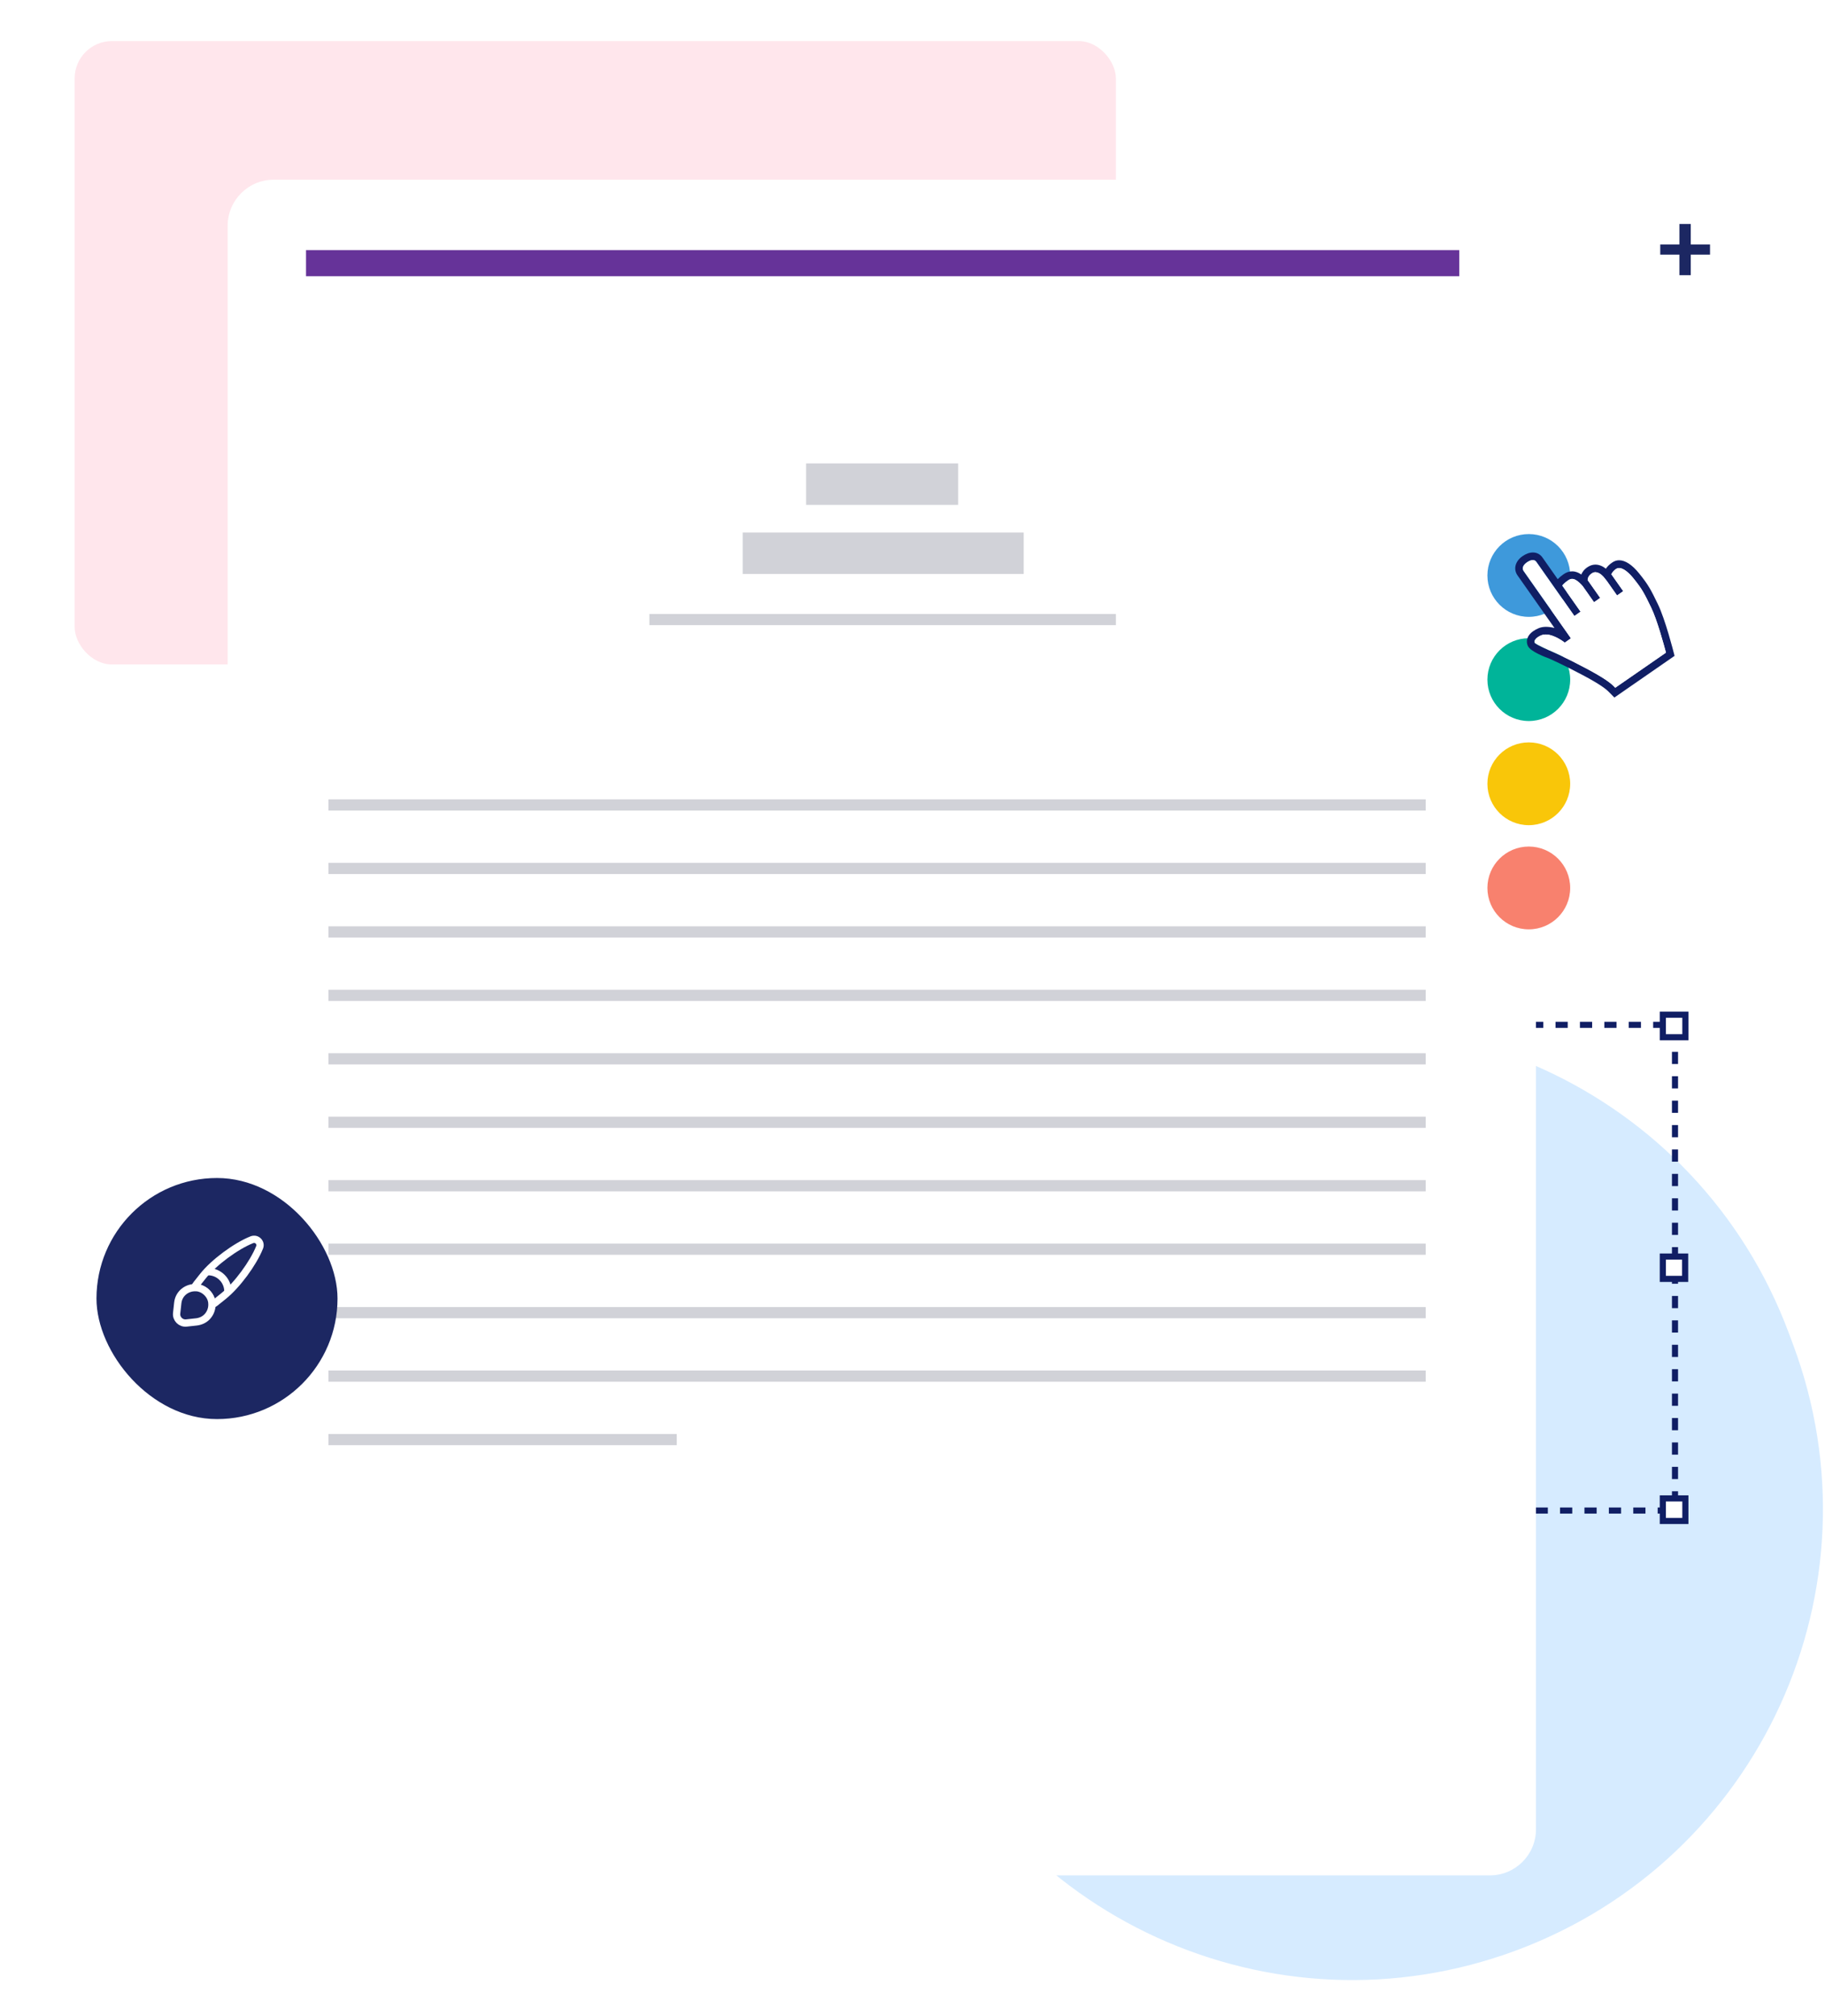 <svg width="489" height="540" viewBox="0 0 489 540" fill="none" xmlns="http://www.w3.org/2000/svg">
<path d="M317.046 282.993C382.294 258.643 454.928 291.797 479.279 357.046L480.456 360.2C504.806 425.449 471.652 498.083 406.403 522.433C341.155 546.783 268.521 513.629 244.17 448.38L242.993 445.226C218.643 379.978 251.797 307.343 317.046 282.993Z" fill="#D6EBFF"/>
<rect x="20" y="11" width="279" height="167" rx="10" fill="#FFE6EC"/>
<rect x="318.694" y="274.537" width="130.114" height="130.114" stroke="#101E64" stroke-width="1.633" stroke-dasharray="3.27 3.27"/>
<rect x="445.546" y="271.82" width="6.04" height="6.04" fill="white" stroke="#101E64" stroke-width="1.643"/>
<rect x="315.432" y="271.82" width="6.04" height="6.04" fill="white" stroke="#101E64" stroke-width="1.643"/>
<rect x="380.761" y="271.821" width="6.04" height="6.04" fill="white" stroke="#101E64" stroke-width="1.643"/>
<rect x="380.761" y="401.4" width="6.04" height="6.04" fill="white" stroke="#101E64" stroke-width="1.643"/>
<rect x="315.432" y="336.614" width="5.979" height="5.979" fill="white" stroke="#101E64" stroke-width="1.643"/>
<rect x="445.546" y="336.613" width="5.979" height="5.979" fill="white" stroke="#101E64" stroke-width="1.643"/>
<rect x="445.546" y="401.399" width="6.04" height="6.04" fill="white" stroke="#101E64" stroke-width="1.643"/>
<rect x="315.432" y="401.399" width="6.04" height="6.04" fill="white" stroke="#101E64" stroke-width="1.643"/>
<path d="M383.751 332.525V346.68" stroke="#101E64" stroke-width="1.633"/>
<path d="M390.828 339.603L376.673 339.603" stroke="#101E64" stroke-width="1.633"/>
<g filter="url(#filter0_d_8602_7113)">
<rect x="61" y="44" width="350.557" height="454.243" rx="12.344" fill="white"/>
<rect x="216" y="120" width="40.734" height="11.109" fill="#D1D2D8"/>
<rect x="199" y="138.516" width="75.296" height="11.109" fill="#D1D2D8"/>
<path d="M174 160.329H299V163.329H174V160.329Z" fill="#D1D2D8"/>
<rect x="88" y="210" width="294" height="3" fill="#D1D2D8"/>
<rect x="88" y="227" width="294" height="3" fill="#D1D2D8"/>
<rect x="88" y="244" width="294" height="3" fill="#D1D2D8"/>
<rect x="88" y="261" width="294" height="3" fill="#D1D2D8"/>
<rect x="88" y="278" width="294" height="3" fill="#D1D2D8"/>
<rect x="88" y="295" width="294" height="3" fill="#D1D2D8"/>
<rect x="88" y="312" width="294" height="3" fill="#D1D2D8"/>
<rect x="88" y="329" width="294" height="3" fill="#D1D2D8"/>
<rect x="88" y="346" width="294" height="3" fill="#D1D2D8"/>
<rect x="88" y="363" width="294" height="3" fill="#D1D2D8"/>
<path d="M88 380H181.333V382.999H88V380Z" fill="#D1D2D8"/>
</g>
<g filter="url(#filter1_d_8602_7113)">
<rect x="25.852" y="310.52" width="64.585" height="64.585" rx="32.293" fill="#1C2762"/>
</g>
<path d="M69.556 334.15C67.828 338.457 63.498 344.313 59.875 347.218L57.665 348.991C57.384 349.193 57.104 349.372 56.79 349.496C56.79 349.294 56.779 349.069 56.745 348.856C56.621 347.914 56.195 347.039 55.444 346.287C54.681 345.524 53.75 345.076 52.796 344.952C52.572 344.941 52.347 344.919 52.123 344.941C52.246 344.593 52.437 344.268 52.673 343.999L54.423 341.789C57.317 338.166 63.195 333.813 67.492 332.097C68.153 331.85 68.793 332.029 69.197 332.444C69.623 332.859 69.825 333.499 69.556 334.15Z" fill="#1C2762" stroke="white" stroke-width="1.951" stroke-linecap="round" stroke-linejoin="round"/>
<path d="M56.789 349.496C56.789 350.73 56.318 351.907 55.432 352.805C54.748 353.489 53.817 353.96 52.706 354.106L49.947 354.409C48.443 354.577 47.153 353.298 47.333 351.773L47.636 349.013C47.905 346.557 49.958 344.986 52.134 344.941C52.358 344.93 52.594 344.941 52.807 344.952C53.761 345.076 54.692 345.513 55.455 346.287C56.206 347.039 56.632 347.914 56.756 348.856C56.767 349.069 56.789 349.283 56.789 349.496Z" fill="#1C2762" stroke="white" stroke-width="1.951" stroke-linecap="round" stroke-linejoin="round"/>
<path d="M61.063 345.961C61.063 343.033 58.685 340.655 55.757 340.655L61.063 345.961Z" fill="#1C2762"/>
<path d="M61.063 345.961C61.063 343.033 58.685 340.655 55.757 340.655" stroke="white" stroke-width="1.951" stroke-linecap="round" stroke-linejoin="round"/>
<g filter="url(#filter2_d_8602_7113)">
<rect x="387.812" y="127" width="42.928" height="130.215" rx="21.464" fill="white"/>
<circle cx="409.634" cy="150.253" r="11.09" fill="#3E99DB"/>
<circle cx="409.634" cy="178.156" r="11.09" fill="#00B499"/>
<circle cx="409.634" cy="206.059" r="11.09" fill="#F9C609"/>
<circle cx="409.634" cy="233.962" r="11.09" fill="#F8816E"/>
</g>
<path d="M458.192 68.215H453.032V73.714H449.991V68.215H444.858V65.486H449.991V60H453.032V65.486H458.192V68.215Z" fill="#1C2762"/>
<rect x="82" y="67" width="309" height="7" fill="#663399"/>
<g clip-path="url(#clip0_8602_7113)">
<path d="M448.515 175.016C448.425 174.646 446.205 165.922 444.213 161.829C442.353 158.014 441.729 156.726 439.173 153.579C437.313 151.281 435.477 150.087 433.853 150.087C433.241 150.087 432.662 150.256 432.122 150.598C431.155 151.213 430.628 151.845 430.289 152.341C429.532 151.74 428.556 151.25 427.485 151.25C426.854 151.25 426.189 151.42 425.517 151.836C424.485 152.476 423.978 153.24 423.693 153.904C423.203 153.555 422.613 153.256 421.948 153.124C421.714 153.08 421.483 153.057 421.251 153.057C420.462 153.057 419.685 153.315 418.963 153.821C418.304 154.281 417.78 154.729 417.382 155.155L413.311 149.363C412.675 148.458 411.767 148 410.737 148C409.853 148 408.878 148.338 407.906 149.018C405.979 150.372 405.448 152.485 406.617 154.146L416.517 168.227C415.797 168.045 415.02 167.918 414.257 167.917C413.559 167.917 412.872 168.025 412.247 168.293C411.706 168.526 411.226 168.785 410.826 169.071C408.959 170.38 408.87 172.001 409.405 173.079C410.171 174.63 414.451 176.18 414.968 176.361C415.329 176.517 418.862 178.072 424.066 180.84C428.779 183.35 430.233 184.511 431.032 185.31L432.566 186.858L448.689 175.696L448.515 175.016ZM432.801 184.232L432.463 183.891C431.513 182.936 429.951 181.689 425.014 179.06C419.459 176.103 415.767 174.506 415.73 174.49C415.521 174.401 411.57 172.706 411.207 172.173C410.918 171.565 411.655 170.958 411.987 170.725C412.278 170.52 412.629 170.307 413.052 170.151C413.395 170.022 413.761 169.966 414.138 169.966C416.5 169.966 419.137 172.046 419.276 172.157L420.926 170.995L408.267 152.989C407.504 151.902 408.691 150.942 409.073 150.676C409.489 150.381 410.122 150.019 410.705 150.019C411.062 150.019 411.401 150.155 411.662 150.523L421.852 165.02L423.502 163.859L418.595 156.877C418.716 156.672 419.081 156.209 420.129 155.475C420.508 155.207 420.879 155.076 421.249 155.076C421.351 155.076 421.453 155.086 421.556 155.105C422.539 155.294 423.857 156.705 424.157 157.124L427.11 161.328L428.764 160.171L425.399 155.388C425.402 154.954 425.63 154.125 426.622 153.531C426.911 153.356 427.202 153.286 427.482 153.286C428.689 153.286 429.716 154.596 429.77 154.663L430.54 155.622L433.282 159.519L434.933 158.362L431.75 153.833C431.946 153.46 432.333 152.783 433.193 152.316C433.39 152.209 433.605 152.16 433.83 152.16C434.983 152.16 436.458 153.432 437.607 154.848C440.013 157.817 440.518 158.851 442.394 162.71C443.99 165.979 445.817 172.686 446.385 174.831L432.801 184.232Z" fill="#101E64"/>
<path d="M446.386 174.831L432.802 184.232L432.463 183.891C431.514 182.936 429.951 181.689 425.014 179.059C419.46 176.103 415.767 174.506 415.73 174.49C415.522 174.401 411.57 172.706 411.207 172.173C410.918 171.565 411.656 170.958 411.987 170.725C412.278 170.52 412.629 170.307 413.052 170.151C413.396 170.022 413.761 169.966 414.138 169.966C416.5 169.966 419.137 172.046 419.276 172.157L420.926 170.995L408.267 152.989C407.505 151.902 408.692 150.942 409.073 150.676C409.49 150.381 410.122 150.019 410.705 150.019C411.062 150.019 411.402 150.155 411.662 150.523L421.853 165.019L423.503 163.859L418.595 156.877C418.717 156.672 419.081 156.209 420.129 155.475C420.509 155.207 420.879 155.075 421.25 155.075C421.352 155.075 421.453 155.085 421.556 155.105C422.539 155.294 423.857 156.704 424.157 157.124L427.111 161.327L428.765 160.171L425.4 155.388C425.402 154.954 425.63 154.125 426.622 153.531C426.911 153.356 427.203 153.285 427.483 153.285C428.689 153.285 429.717 154.596 429.77 154.663L430.54 155.622L433.283 159.519L434.933 158.362L431.75 153.833C431.946 153.46 432.333 152.783 433.194 152.316C433.391 152.209 433.605 152.16 433.831 152.16C434.984 152.16 436.458 153.432 437.607 154.847C440.014 157.817 440.519 158.85 442.394 162.71C443.99 165.979 445.818 172.686 446.386 174.831Z" fill="white"/>
</g>
<defs>
<filter id="filter0_d_8602_7113" x="23.854" y="10.992" width="424.85" height="528.536" filterUnits="userSpaceOnUse" color-interpolation-filters="sRGB">
<feFlood flood-opacity="0" result="BackgroundImageFix"/>
<feColorMatrix in="SourceAlpha" type="matrix" values="0 0 0 0 0 0 0 0 0 0 0 0 0 0 0 0 0 0 127 0" result="hardAlpha"/>
<feOffset dy="4.139"/>
<feGaussianBlur stdDeviation="18.573"/>
<feComposite in2="hardAlpha" operator="out"/>
<feColorMatrix type="matrix" values="0 0 0 0 0.11 0 0 0 0 0.153 0 0 0 0 0.384 0 0 0 0.15 0"/>
<feBlend mode="normal" in2="BackgroundImageFix" result="effect1_dropShadow_8602_7113"/>
<feBlend mode="normal" in="SourceGraphic" in2="effect1_dropShadow_8602_7113" result="shape"/>
</filter>
<filter id="filter1_d_8602_7113" x="6.93" y="296.644" width="102.429" height="102.429" filterUnits="userSpaceOnUse" color-interpolation-filters="sRGB">
<feFlood flood-opacity="0" result="BackgroundImageFix"/>
<feColorMatrix in="SourceAlpha" type="matrix" values="0 0 0 0 0 0 0 0 0 0 0 0 0 0 0 0 0 0 127 0" result="hardAlpha"/>
<feOffset dy="5.046"/>
<feGaussianBlur stdDeviation="9.461"/>
<feComposite in2="hardAlpha" operator="out"/>
<feColorMatrix type="matrix" values="0 0 0 0 0 0 0 0 0 0 0 0 0 0 0 0 0 0 0.1 0"/>
<feBlend mode="normal" in2="BackgroundImageFix" result="effect1_dropShadow_8602_7113"/>
<feBlend mode="normal" in="SourceGraphic" in2="effect1_dropShadow_8602_7113" result="shape"/>
</filter>
<filter id="filter2_d_8602_7113" x="365.763" y="108.853" width="87.026" height="174.314" filterUnits="userSpaceOnUse" color-interpolation-filters="sRGB">
<feFlood flood-opacity="0" result="BackgroundImageFix"/>
<feColorMatrix in="SourceAlpha" type="matrix" values="0 0 0 0 0 0 0 0 0 0 0 0 0 0 0 0 0 0 127 0" result="hardAlpha"/>
<feOffset dy="3.903"/>
<feGaussianBlur stdDeviation="11.025"/>
<feComposite in2="hardAlpha" operator="out"/>
<feColorMatrix type="matrix" values="0 0 0 0 0.11 0 0 0 0 0.153 0 0 0 0 0.384 0 0 0 0.2 0"/>
<feBlend mode="normal" in2="BackgroundImageFix" result="effect1_dropShadow_8602_7113"/>
<feBlend mode="normal" in="SourceGraphic" in2="effect1_dropShadow_8602_7113" result="shape"/>
</filter>
<clipPath id="clip0_8602_7113">
<rect width="42.688" height="38.857" fill="white" transform="translate(406 148)"/>
</clipPath>
</defs>
</svg>
